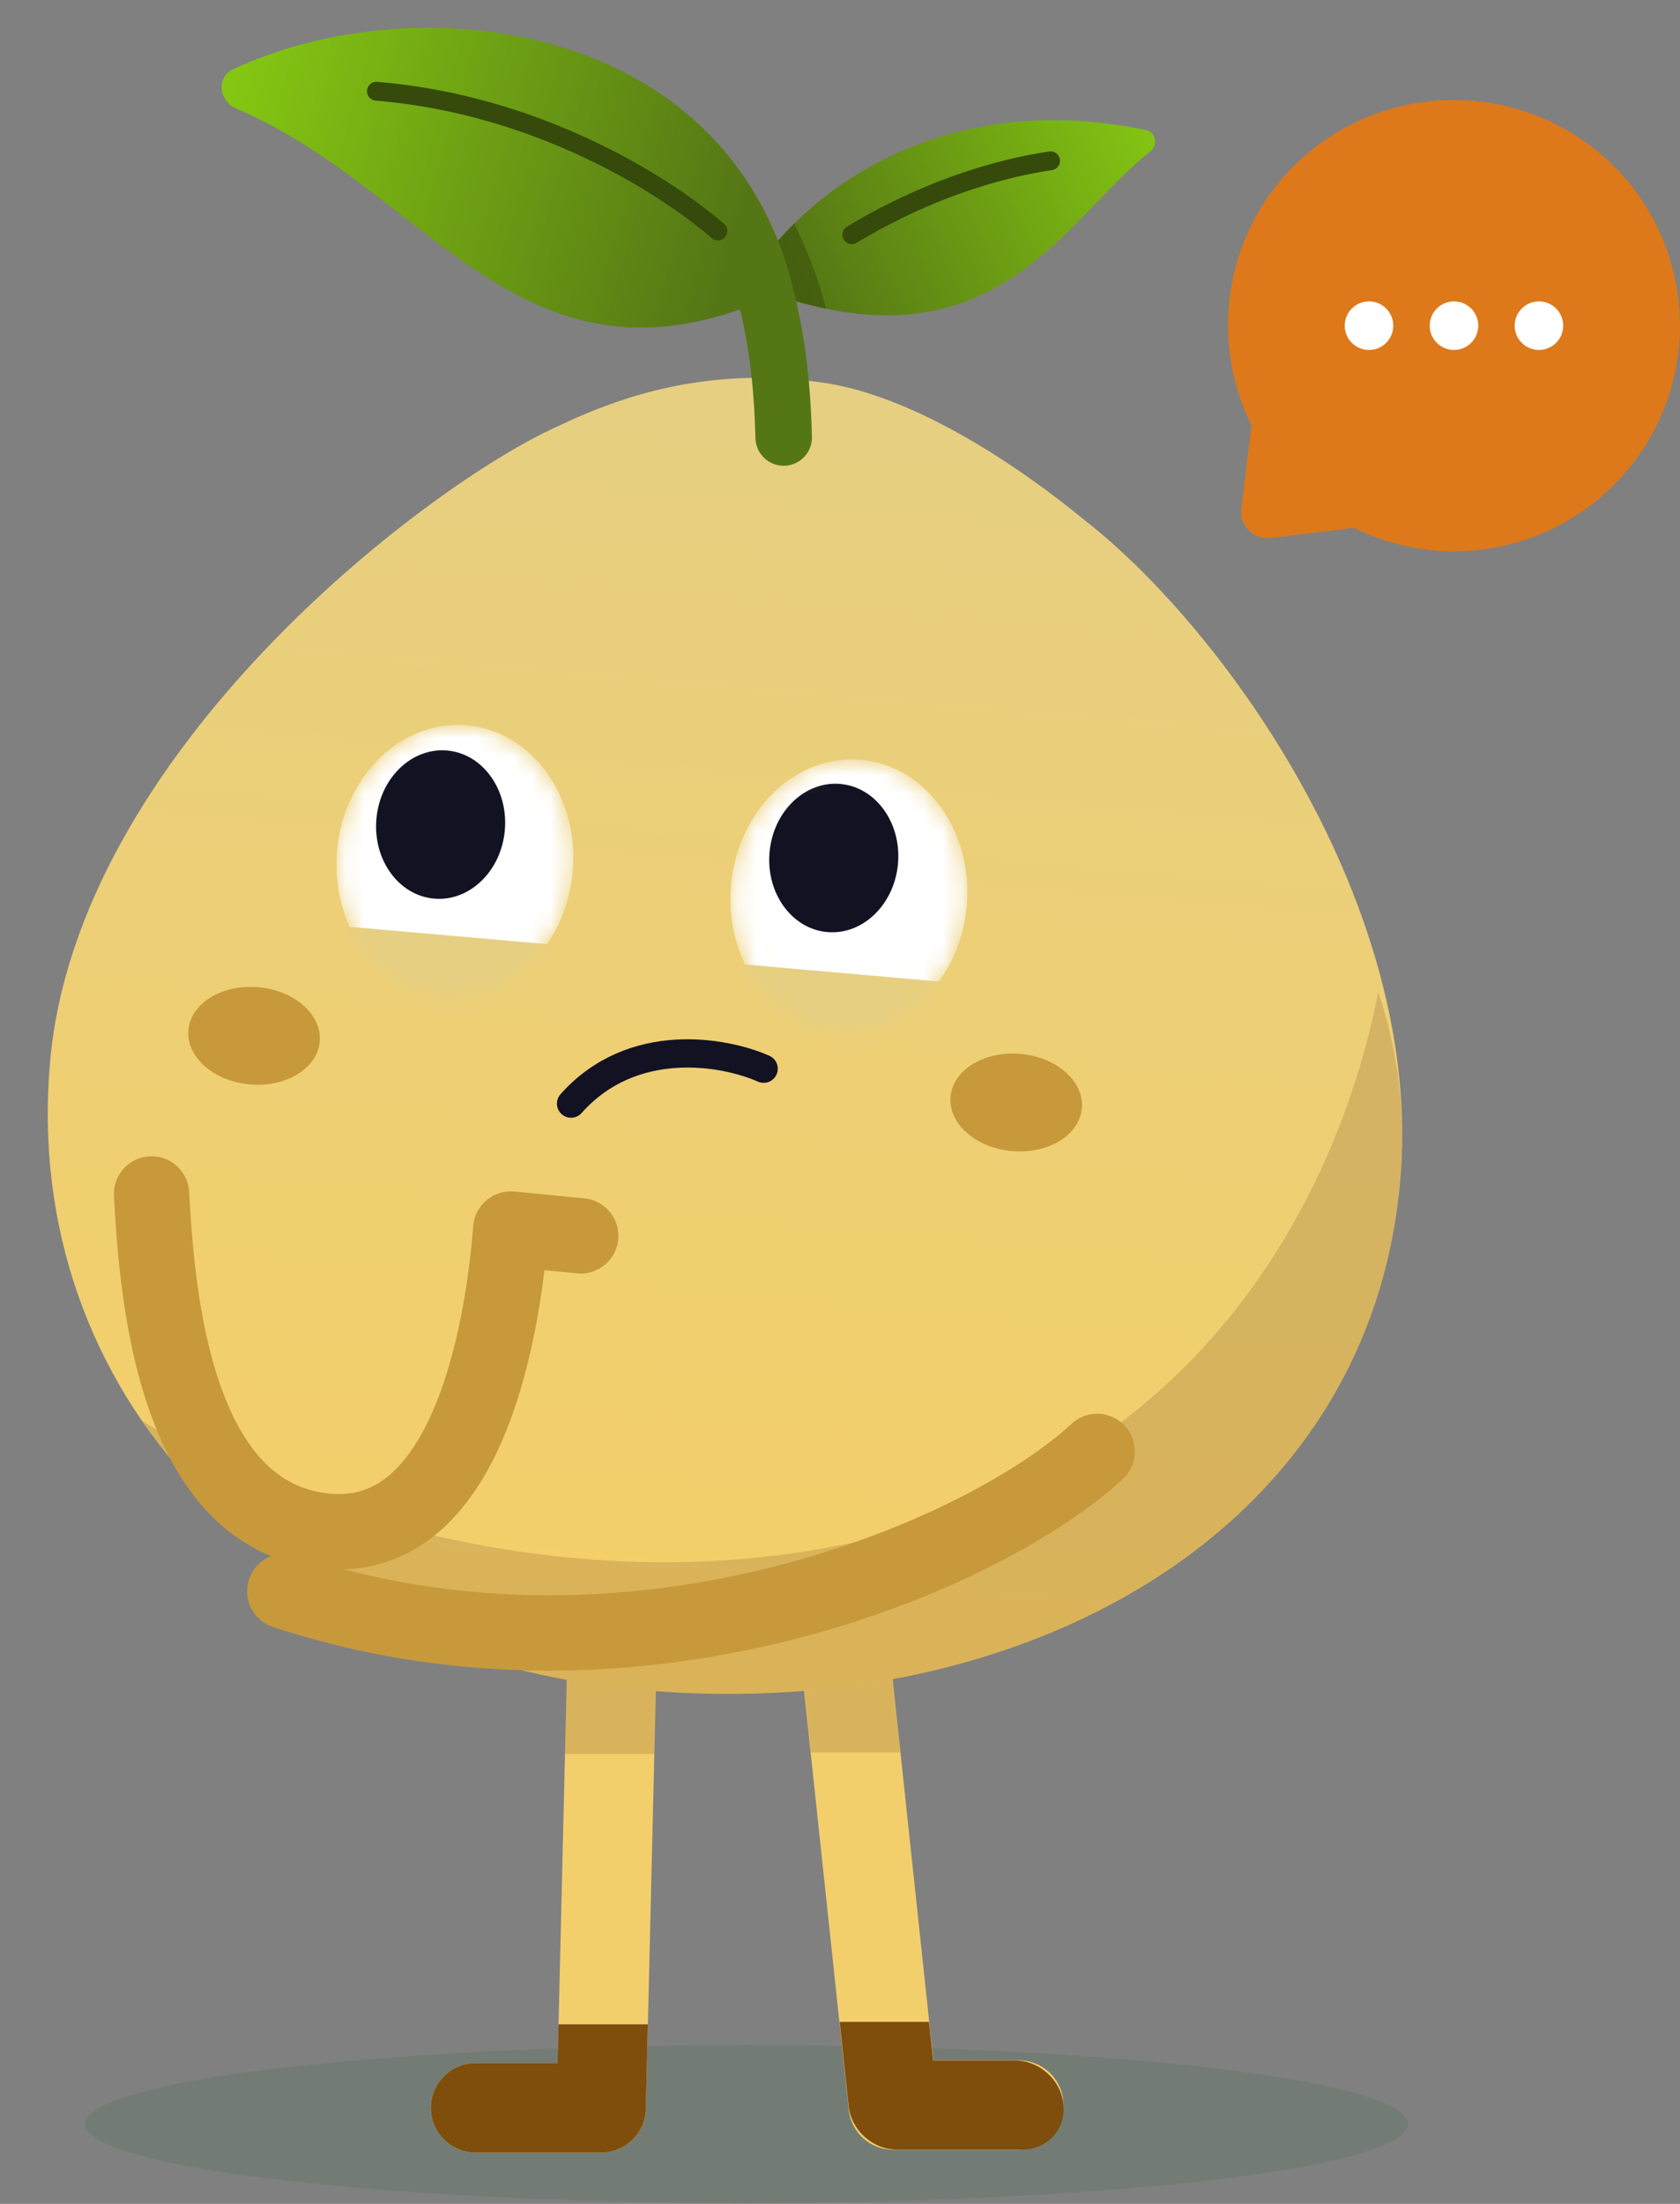 <svg width="90" height="118" viewBox="0 0 90 118" fill="none" xmlns="http://www.w3.org/2000/svg">
<rect x="0" y="0" width="90" height="118" fill="#808080" stroke="none"/>
<ellipse opacity="0.15" cx="39.993" cy="113.725" rx="35.434" ry="4.225" fill="#2B6A30"/>
<path d="M43.241 69.568L47.849 112.71H54.58" stroke="#F3CF6C" stroke-width="4.784" stroke-linecap="round" stroke-linejoin="round"/>
<path opacity="0.15" d="M48.227 93.829L47.276 84.924H42.491L43.443 93.829H48.227Z" fill="#461702"/>
<path d="M44.982 108.257L45.464 112.767C45.602 114.061 46.749 115.094 48.048 115.094H54.779C56.1 115.094 57.082 114.027 56.973 112.71C56.864 111.394 55.705 110.326 54.384 110.326H49.988L49.767 108.257H44.982Z" fill="#7F4D0C"/>
<path d="M33.24 69.568L32.209 112.858H25.477" stroke="#F3CF6C" stroke-width="4.784" stroke-linecap="round" stroke-linejoin="round"/>
<path opacity="0.15" d="M30.266 93.913L30.479 84.976H35.264L35.051 93.913H30.266Z" fill="#461702"/>
<path d="M34.706 108.39L34.598 112.915C34.567 114.214 33.506 115.25 32.207 115.25H25.476C24.155 115.25 23.084 114.179 23.084 112.858C23.084 111.537 24.155 110.466 25.476 110.466H29.872L29.921 108.39H34.706Z" fill="#7F4D0C"/>
<path fill-rule="evenodd" clip-rule="evenodd" d="M44.2 20.506C50.6 21.494 57.569 27.433 58.161 27.896C65.585 33.712 76.296 48.545 75.014 63.203C73.347 82.254 54.593 92.256 34.523 90.5C14.454 88.744 1.135 74.54 2.68 56.874C4.13 40.301 22.75 26.063 29.79 22.868C30.255 22.657 30.665 22.454 31.031 22.3C32.888 21.52 37.679 19.5 44.2 20.506Z" fill="url(#paint0_linear_0_1867)"/>
<path d="M40.91 57.222C38.843 56.301 33.886 55.386 30.592 59.091" stroke="#121223" stroke-width="1.513" stroke-linecap="round"/>
<path opacity="0.15" d="M7.594 76.065C13.049 84.016 22.593 89.456 34.52 90.5C54.59 92.256 73.344 82.254 75.011 63.203C75.336 59.482 74.855 56.138 73.834 53.124C71.638 64.356 63.443 81.078 40.572 83.395C25.888 84.883 12.954 79.403 7.594 76.065Z" fill="#461702"/>
<path d="M61.412 6.967C49.431 4.476 42.184 11.323 40.006 15.207C53.072 20.508 56.824 11.882 61.629 8.104C62.042 7.78 61.926 7.074 61.412 6.967Z" fill="url(#paint1_linear_0_1867)"/>
<path opacity="0.5" d="M42.543 11.972C41.392 13.107 40.544 14.247 40.007 15.207C41.544 15.831 42.953 16.262 44.25 16.53C43.83 14.734 42.938 12.743 42.543 11.972Z" fill="#354A0B"/>
<path d="M56.281 8.61C52.356 9.192 48.557 10.791 45.634 12.569" stroke="#354A0B" stroke-width="1.009" stroke-linecap="round"/>
<path d="M12.649 5.809C23.438 10.43 28.235 22.44 42.468 15.36C38.866 1.033 22.291 -0.894 12.477 3.716C11.572 4.142 11.73 5.415 12.649 5.809Z" fill="url(#paint2_linear_0_1867)"/>
<path d="M40.179 13.232C41.538 16.704 41.906 20.271 41.983 23.425" stroke="#557615" stroke-width="3.027" stroke-linecap="round"/>
<path d="M20.165 4.884C28.734 5.589 35.513 9.828 38.461 12.37" stroke="#354A0B" stroke-width="1.009" stroke-linecap="round"/>
<mask id="mask0_0_1867" style="mask-type:alpha" maskUnits="userSpaceOnUse" x="18" y="38" width="13" height="16">
<ellipse cx="6.338" cy="7.304" rx="6.338" ry="7.304" transform="matrix(-0.996 -0.087 -0.087 0.996 31.317 39.387)" fill="white"/>
</mask>
<g mask="url(#mask0_0_1867)">
<ellipse cx="6.338" cy="7.304" rx="6.338" ry="7.304" transform="matrix(-0.996 -0.087 -0.087 0.996 31.317 39.387)" fill="white"/>
<ellipse cx="3.454" cy="3.981" rx="3.454" ry="3.981" transform="matrix(-0.996 -0.087 -0.087 0.996 27.391 40.485)" fill="#121223"/>
<rect x="14.898" y="49.29" width="20.177" height="10.088" transform="rotate(5 14.898 49.29)" fill="#E6CF82"/>
</g>
<mask id="mask1_0_1867" style="mask-type:alpha" maskUnits="userSpaceOnUse" x="39" y="40" width="13" height="16">
<ellipse cx="45.475" cy="47.957" rx="6.338" ry="7.304" transform="rotate(5 45.475 47.957)" fill="white"/>
</mask>
<g mask="url(#mask1_0_1867)">
<ellipse cx="45.475" cy="47.957" rx="6.338" ry="7.304" transform="rotate(5 45.475 47.957)" fill="white"/>
<ellipse cx="44.666" cy="45.94" rx="3.454" ry="3.981" transform="rotate(5 44.666 45.94)" fill="#121223"/>
<rect x="36.085" y="51.307" width="20.177" height="10.088" transform="rotate(5 36.085 51.307)" fill="#E6CF82"/>
</g>
<path d="M54.212 61.634C56.154 61.804 57.831 60.777 57.957 59.34C58.083 57.903 56.61 56.6 54.667 56.43C52.724 56.26 51.047 57.287 50.922 58.724C50.796 60.161 52.269 61.464 54.212 61.634Z" fill="#C7993B"/>
<path d="M13.384 58.062C11.441 57.892 9.968 56.589 10.094 55.152C10.22 53.715 11.896 52.688 13.839 52.858C15.782 53.028 17.255 54.331 17.129 55.768C17.003 57.205 15.326 58.232 13.384 58.062Z" fill="#C7993B"/>
<path d="M8.119 63.926C8.412 69.288 9.303 81.184 17.457 81.98C24.857 82.703 26.881 71.854 27.363 65.806L31.11 66.172" stroke="#C7993B" stroke-width="4.035" stroke-linecap="round" stroke-linejoin="round"/>
<path d="M58.777 77.713C52.814 83.245 34.132 91.42 15.257 85.198" stroke="#C7993B" stroke-width="4.035" stroke-linecap="round" stroke-linejoin="round"/>
<path d="M86.416 8.855C84.139 6.613 81.072 5.357 77.877 5.357C74.682 5.357 71.615 6.613 69.338 8.855V8.855C67.545 10.64 66.359 12.944 65.947 15.441C65.535 17.938 65.918 20.5 67.043 22.767L66.503 27.22C66.475 27.434 66.496 27.652 66.565 27.858C66.635 28.063 66.751 28.249 66.903 28.402C67.057 28.555 67.243 28.671 67.448 28.74C67.653 28.81 67.871 28.831 68.086 28.802L72.538 28.263C74.805 29.387 77.368 29.77 79.865 29.358C82.361 28.947 84.665 27.76 86.451 25.968V25.968C87.578 24.845 88.472 23.51 89.081 22.04C89.69 20.57 90.001 18.995 89.998 17.404C89.995 15.813 89.677 14.238 89.062 12.771C88.447 11.304 87.548 9.973 86.416 8.855V8.855Z" fill="#DD791A"/>
<circle cx="77.892" cy="17.438" r="1.3" fill="white"/>
<circle cx="73.339" cy="17.438" r="1.3" fill="white"/>
<circle cx="82.443" cy="17.438" r="1.3" fill="white"/>
<defs>
<linearGradient id="paint0_linear_0_1867" x1="36.169" y1="90.644" x2="42.324" y2="20.29" gradientUnits="userSpaceOnUse">
<stop stop-color="#F5CF67"/>
<stop offset="1" stop-color="#E6CF82"/>
</linearGradient>
<linearGradient id="paint1_linear_0_1867" x1="42.913" y1="15.06" x2="64.046" y2="5.426" gradientUnits="userSpaceOnUse">
<stop stop-color="#557615"/>
<stop offset="1" stop-color="#89CF12"/>
</linearGradient>
<linearGradient id="paint2_linear_0_1867" x1="39.355" y1="12.814" x2="9.344" y2="4.107" gradientUnits="userSpaceOnUse">
<stop stop-color="#557615"/>
<stop offset="1" stop-color="#89CF12"/>
</linearGradient>
</defs>
</svg>
